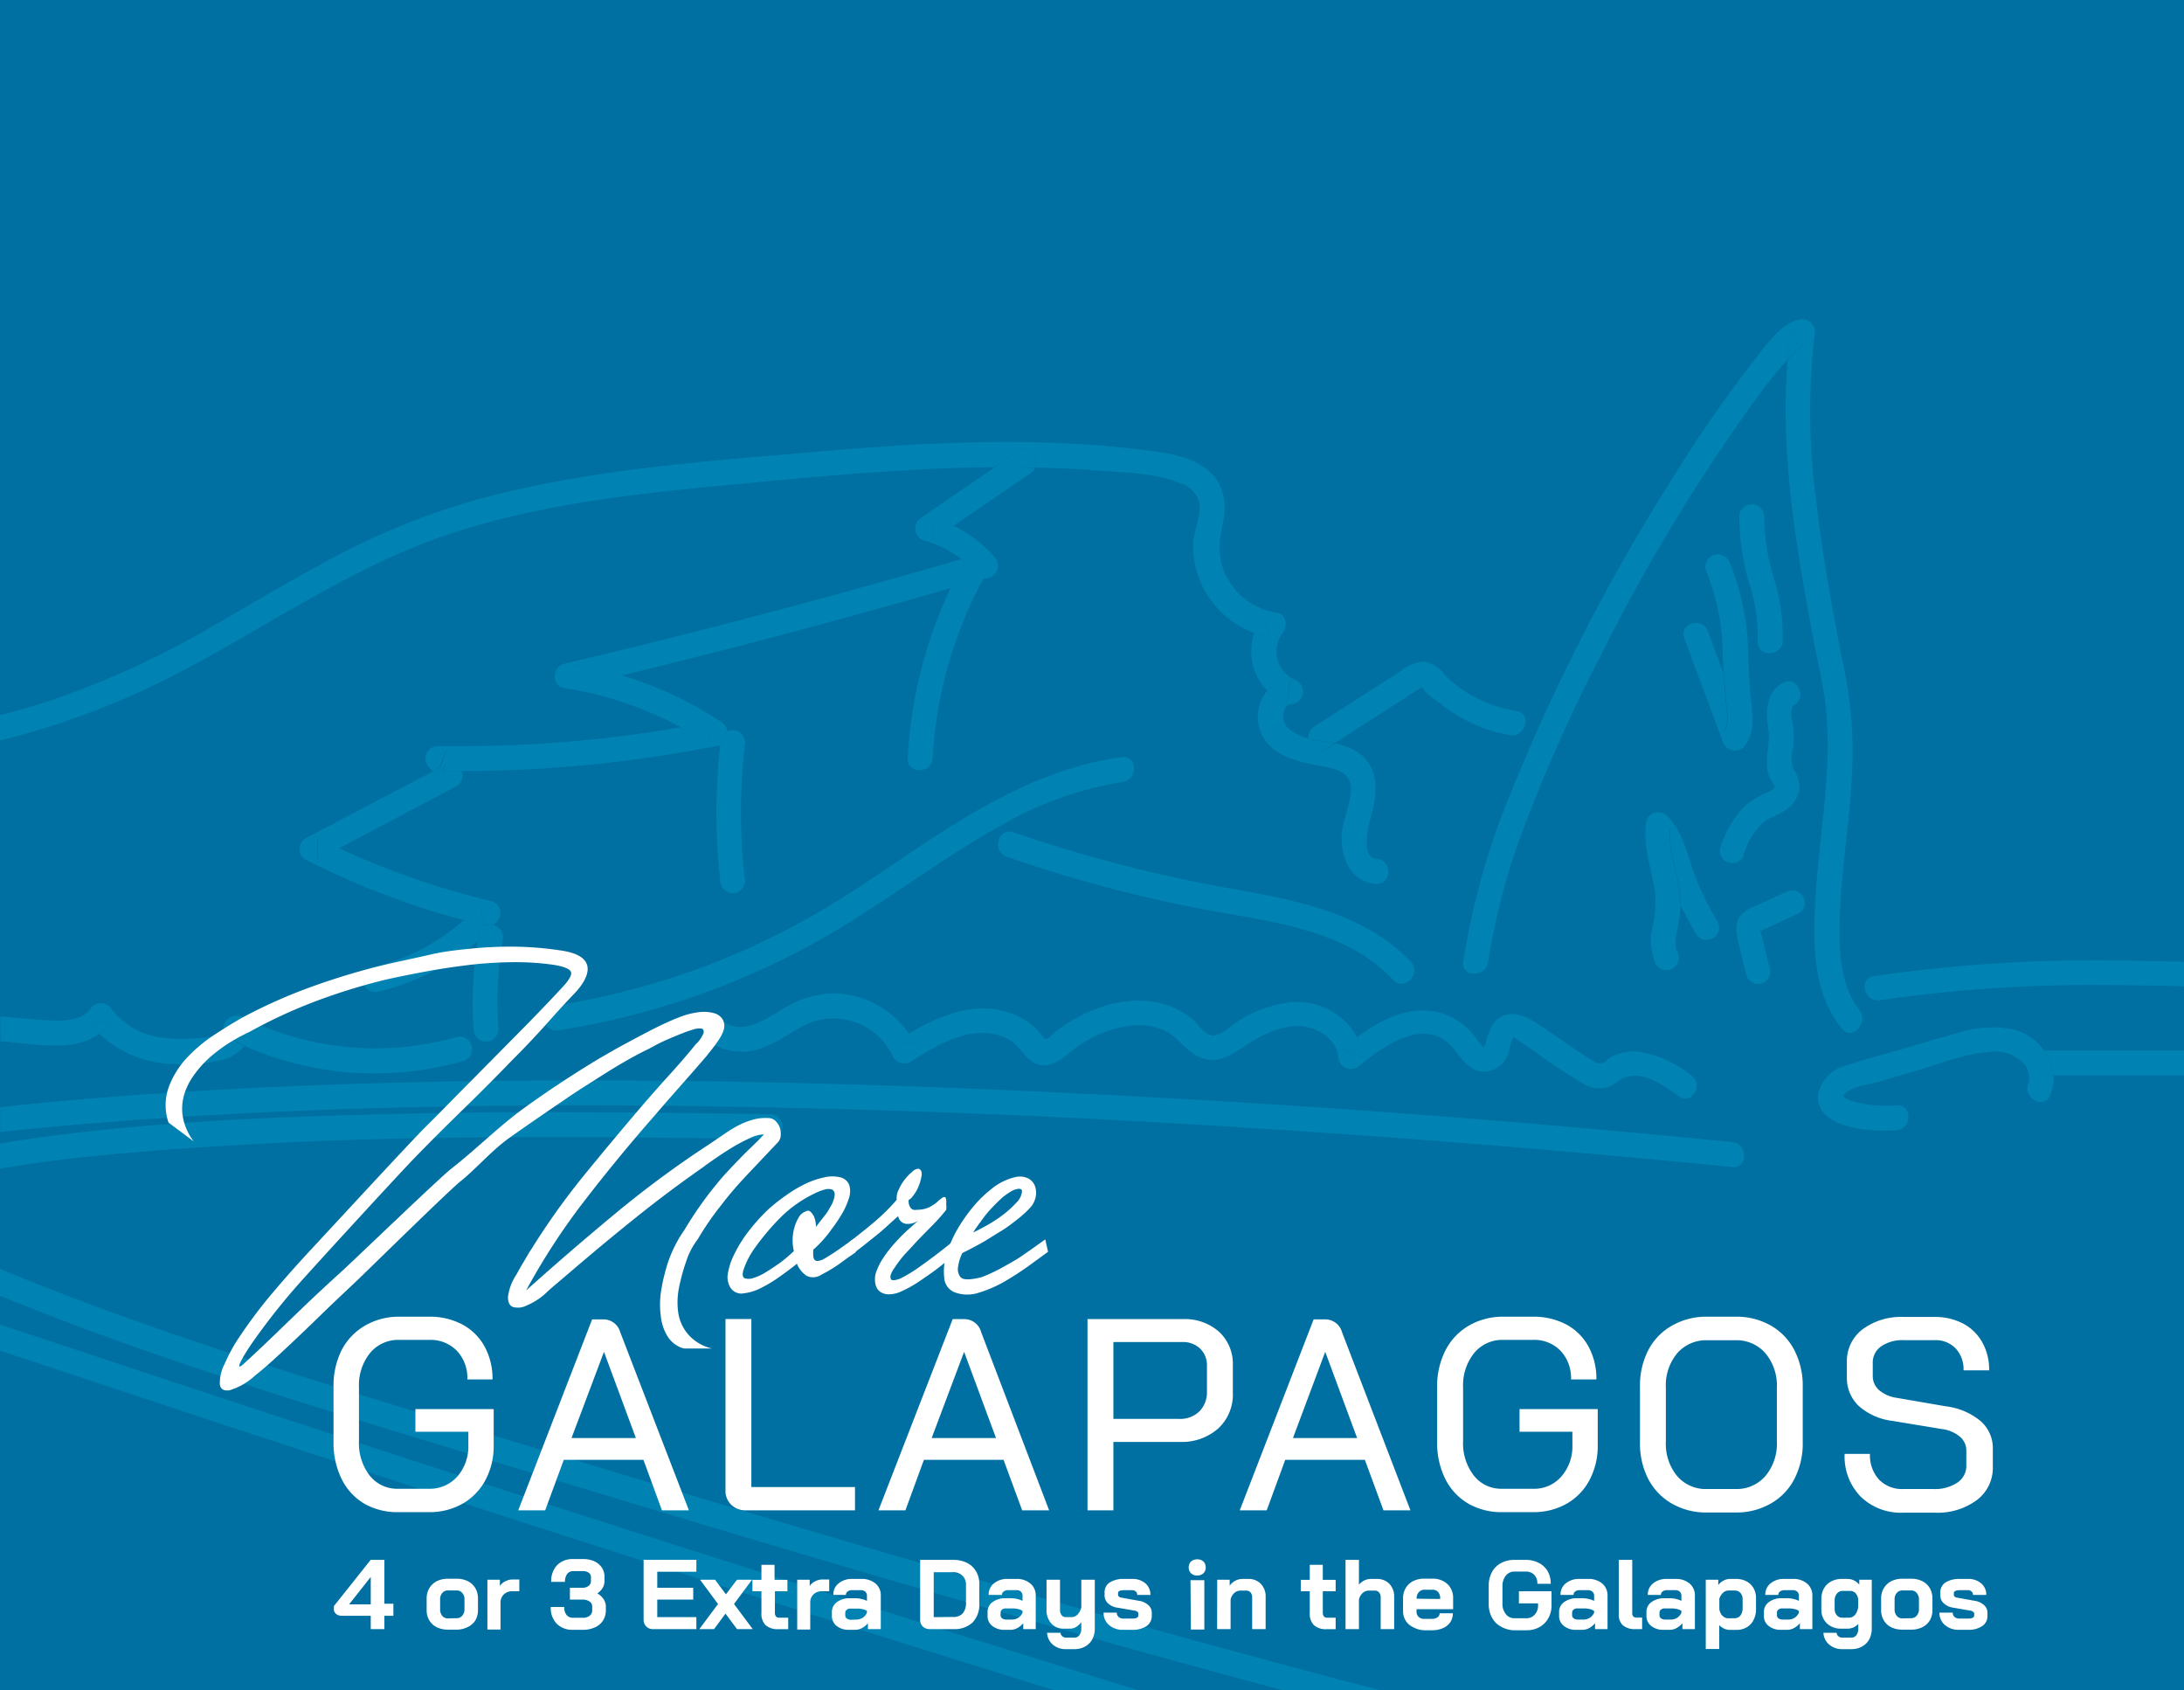 <svg id="Capa_1" data-name="Capa 1" xmlns="http://www.w3.org/2000/svg" viewBox="0 0 243 188"><defs><style>.cls-1{fill:#006fa1;}.cls-2{fill:none;}.cls-3{fill:#0083b2;}.cls-4{fill:#fff;}</style></defs><rect class="cls-1" width="243" height="188"/><path class="cls-2" d="M30.7,157.49q28,9.19,56.17,18.1,19.84,6.28,39.75,12.41h16.07q-4.94-1.32-9.85-2.66c-26-7.12-51.82-14.86-77.61-22.7-11.84-3.6-23.7-7.15-35.42-11.14C13.89,149.48,8,147.35,2.2,145L0,144.14v3.21l2.82.92Q16.74,152.92,30.7,157.49Z"/><path class="cls-2" d="M162.81,107a81.21,81.21,0,0,1,5.47-19.23,217.29,217.29,0,0,1,18.22-35.2A139.52,139.52,0,0,1,195,40.3c1.24-1.56,3.28-4.7,5.56-4.78a1.4,1.4,0,0,1,1.33,1.75,74,74,0,0,0,.2,18.63c.66,5.7,1.69,11.34,2.77,17A57.16,57.16,0,0,1,206,80a52,52,0,0,1-.08,7.06c-.34,4.83-1.1,9.63-1.29,14.47-.14,3.6-.15,8,2.2,10.94,1.09,1.39-.86,3.36-2,2-3-3.74-3.2-8.66-3-13.25.22-5,1-10,1.33-15.05a43.9,43.9,0,0,0-.07-7.16c-.25-2.55-.89-5.08-1.37-7.59-1.93-10.23-3.77-20.84-2.92-31.3-1.12,1.23-2.15,2.53-3.14,3.86A204.31,204.31,0,0,0,178,73.12a175.92,175.92,0,0,0-8,17.79A73.79,73.79,0,0,0,165.58,107C165.35,108.74,162.57,108.76,162.81,107Zm28.91-35.06a25.36,25.36,0,0,0-1.87-8.53,1.38,1.38,0,0,1,1-1.7,1.44,1.44,0,0,1,1.71,1,28,28,0,0,1,2,9.48c.06,1.67.1,3.35.25,5,.17,1.88.68,4-.53,5.65a1.41,1.41,0,0,1-2.54-.34c-1.41-3.83-2.86-7.66-4.28-11.49-.62-1.68,2.06-2.4,2.67-.74L191.84,75C191.79,74,191.76,72.94,191.72,71.93Zm2.94-7a26.67,26.67,0,0,1-1.14-7.58,1.39,1.39,0,0,1,2.77,0,24.85,24.85,0,0,0,1.12,7.11,20.54,20.54,0,0,1,.93,6.83c-.08,1.78-2.85,1.78-2.77,0A18.53,18.53,0,0,0,194.66,65ZM137.9,99.05c6.84,1.22,14.13,2.71,19.1,8,1.22,1.3-.73,3.26-2,2-4.8-5.08-12.07-6.23-18.64-7.39A154.06,154.06,0,0,1,112,95.29c-1.68-.59-1-3.26.74-2.67A158.84,158.84,0,0,0,137.9,99.05ZM62.14,114.63c-1.74.28-2.49-2.4-.73-2.67a86.6,86.6,0,0,0,15.79-4,83.06,83.06,0,0,0,13.07-6c3.84-2.19,7.49-4.71,11.16-7.17,7.19-4.82,14.68-9.39,23.42-10.53,1.77-.23,1.75,2.55,0,2.77a38.66,38.66,0,0,0-13.54,4.85c-7.7,4.27-14.57,9.89-22.39,14A86.75,86.75,0,0,1,62.14,114.63ZM186.77,122c-1.48-1-3.66-2.68-5.61-2.2-.85.2-1.44.91-2.26,1.17a3.32,3.32,0,0,1-2.58-.28,57.63,57.63,0,0,1-5.54-3.66c-.53-.36-1.06-.73-1.6-1.07l-.74-.53c-.29.08-.49,1.42-.59,1.68a2.86,2.86,0,0,1-3.38,2.07c-1.63-.46-2.19-2.14-3.37-3.13-3.12-2.64-7.37.58-9.83,2.54a1.41,1.41,0,0,1-2.37-1c-.21-1.87-2.14-3.13-3.88-3.36-2.22-.29-4.42.77-6.23,2-1.56,1-3.16,2.23-5.11,1.5-1.64-.61-2.49-2.3-4.05-3-2.94-1.42-6.58-.23-9.19,1.37-1.39.85-2.71,2.58-4.49,2.44s-2.34-2.15-3.76-2.89c-3.71-1.92-7.8.55-10.89,2.52a1.4,1.4,0,0,1-1.9-.5,7.35,7.35,0,0,0-8.56-4.08c-2,.59-3.68,2.1-5.65,2.87a6.51,6.51,0,0,1-5.92-.27c-1.5-1-.11-3.35,1.4-2.39,2.13,1.34,4.54-.39,6.38-1.47a11,11,0,0,1,5.72-1.78,10.31,10.31,0,0,1,8.34,4.48c3.75-2.22,8.1-4,12.32-1.85a7.14,7.14,0,0,1,2.22,1.72c.28.33.43.8.78.74s.79-.64,1-.8a17.39,17.39,0,0,1,5.06-2.75c3.42-1.17,7.37-1.06,10.22,1.39.63.54,1.35,1.74,2.25,1.77s2-1.13,2.78-1.59a13.24,13.24,0,0,1,6.1-2.12,7.51,7.51,0,0,1,7.14,3.88c2.7-2,5.74-3.58,9.21-2.75a7.55,7.55,0,0,1,4.19,3.08c.11.13.62.87.82.83-.2,0,.06-.37.11-.51a9.26,9.26,0,0,1,.73-2c1.09-1.73,3-1.41,4.54-.47,2.18,1.38,4.24,2.93,6.42,4.3.37.23.67.53,1.14.43s.86-.59,1.23-.77a5.36,5.36,0,0,1,2.92-.53,12.25,12.25,0,0,1,5.88,2.62C189.61,120.63,188.23,123,186.77,122Zm1.93-18c-.62-1.09-1.23-2.19-1.78-3.33a12.74,12.74,0,0,1-.23,2.2c-.18.93-.55,2.13-.13,3a1.41,1.41,0,0,1-.5,1.89,1.39,1.39,0,0,1-1.89-.49,6.8,6.8,0,0,1-.35-4.18,12.19,12.19,0,0,0,.3-3.71c-.34-2.74-1.36-5.23-1-8a1.39,1.39,0,0,1,2.31-.61c1.53,1.55,2.12,3.6,2.73,5.63a30.82,30.82,0,0,0,2.88,6.19A1.39,1.39,0,0,1,188.7,104ZM192.33,96a1.39,1.39,0,0,1-1-1.7,12.19,12.19,0,0,1,2.75-4.7,9.46,9.46,0,0,1,2.39-1.46c.31-.15.78-.34.94-.68a.62.62,0,0,1,0-.1,3.82,3.82,0,0,0-.35-.51c-1.08-1.84-.08-3.79-.35-5.74s-.36-4,1.51-5.17c1.52-1,2.91,1.45,1.4,2.4-.55.34-.34,1.35-.26,1.87a10.07,10.07,0,0,1,.1,2.9,4,4,0,0,0,0,2.34,3.44,3.44,0,0,1,.67,2.49,3.66,3.66,0,0,1-1.54,2.17c-.7.49-1.54.7-2.24,1.18A7.92,7.92,0,0,0,194,95.08,1.4,1.4,0,0,1,192.33,96Zm1.14,9.42c-.26-1.07-.65-2.18-.12-3.23s1.62-1.3,2.52-1.71l2.76-1.27a1.42,1.42,0,0,1,1.89.5,1.38,1.38,0,0,1-.49,1.89l-2.49,1.15-1.24.57-.44.21v0a1.83,1.83,0,0,0,.06.25c.1.44.21.88.32,1.32.21.86.42,1.71.64,2.57a1.41,1.41,0,0,1-1,1.7,1.4,1.4,0,0,1-1.71-1C194,107.46,193.72,106.46,193.47,105.46Z"/><path class="cls-2" d="M200.74,38.28Z"/><path class="cls-2" d="M195.84,103.31a.17.17,0,0,1,0,.08A.08.08,0,0,0,195.84,103.31Z"/><path class="cls-2" d="M68.54,172.67Q39.91,163.49,11.37,154L0,150.24V188H117.24Q92.87,180.44,68.54,172.67Z"/><path class="cls-3" d="M89.73,123.27q24.28.58,48.52,2.14,22.29,1.38,44.54,3.45c3.31.3,6.63.62,9.94.95,1.78.18,1.76-2.59,0-2.77q-22-2.19-44-3.72-24.56-1.69-49.15-2.54c-16.57-.55-33.17-.77-49.75-.48-15.54.28-31.09,1-46.56,2.51-1.08.1-2.17.23-3.25.35v2.76c13.61-1.46,27.3-2.24,41-2.64C57.23,122.81,73.49,122.87,89.73,123.27Z"/><path class="cls-3" d="M68.54,172.67q24.31,7.77,48.7,15.33h9.38q-19.89-6.13-39.75-12.41-28.14-8.9-56.17-18.1-13.95-4.58-27.88-9.22L0,147.35v2.89L11.37,154Q39.9,163.5,68.54,172.67Z"/><path class="cls-3" d="M200.73,38.28h0Z"/><path class="cls-3" d="M165.58,107A73.79,73.79,0,0,1,170,90.91a175.92,175.92,0,0,1,8-17.79,204.31,204.31,0,0,1,17.71-29.21c1-1.33,2-2.63,3.14-3.86.09-1.17.21-2.35.38-3.52l1.34,1.76h.13s.27-.15.08,0l0,0h0l-.36.25a11.33,11.33,0,0,0-1.18,1.12l-.35.4c-.85,10.46,1,21.07,2.92,31.3.48,2.51,1.12,5,1.37,7.59a43.9,43.9,0,0,1,.07,7.16c-.3,5-1.11,10-1.33,15.05-.21,4.59,0,9.51,3,13.25,1.1,1.4,3-.57,2-2-2.35-3-2.34-7.34-2.2-10.94.19-4.84,1-9.64,1.29-14.47A52,52,0,0,0,206,80a57.16,57.16,0,0,0-1.13-7.11c-1.08-5.62-2.11-11.26-2.77-17a74,74,0,0,1-.2-18.63,1.4,1.4,0,0,0-1.33-1.75c-2.28.08-4.32,3.22-5.56,4.78a139.52,139.52,0,0,0-8.51,12.26,217.29,217.29,0,0,0-18.22,35.2A81.21,81.21,0,0,0,162.81,107C162.57,108.76,165.35,108.74,165.58,107Z"/><path class="cls-3" d="M200.38,38.53s0,0,.1-.09a.43.43,0,0,0-.1.09l.36-.25h-.17l-1.34-1.76c-.17,1.17-.29,2.35-.38,3.52l.35-.4A11.33,11.33,0,0,1,200.38,38.53Z"/><path class="cls-3" d="M200.38,38.53a.43.43,0,0,1,.1-.09C200.38,38.51,200.36,38.53,200.38,38.53Z"/><path class="cls-3" d="M200.74,38.28l0,0c.19-.12-.07,0-.08,0h0Z"/><polygon class="cls-3" points="200.74 38.28 200.74 38.28 200.74 38.28 200.74 38.28"/><path class="cls-3" d="M227.47,116.88a6.12,6.12,0,0,0-3.6-2.41,12.22,12.22,0,0,0-5.82.37c-2.16.57-4.28,1.24-6.42,1.86s-4.19,1.12-6.23,1.83a4.13,4.13,0,0,0-3.07,3c-.68,4.07,6.09,4.41,8.68,4.19,1.76-.15,1.78-2.92,0-2.77a12.64,12.64,0,0,1-4-.25,5.59,5.59,0,0,1-1.65-.53c-.38-.25-.36-.31.08-.66.88-.7,2.46-.86,3.51-1.16l4.3-1.26c2.62-.76,5.42-1.93,8.17-2.09a4.41,4.41,0,0,1,3.43,1,2.37,2.37,0,0,1,.84,2.47c-.7,1.62,1.69,3,2.39,1.4a4.86,4.86,0,0,0,.4-2.28h-.68A1.39,1.39,0,0,1,227.47,116.88Z"/><path class="cls-3" d="M208.47,108.58c-1.76.28-1,3,.74,2.67a162.46,162.46,0,0,1,25.51-1.67c2.76,0,5.52.06,8.28.14V107c-1.9-.06-3.8-.11-5.7-.13A171.64,171.64,0,0,0,208.47,108.58Z"/><path class="cls-3" d="M112,95.29a154.06,154.06,0,0,0,24.39,6.3C143,102.75,150.24,103.9,155,109c1.23,1.3,3.18-.66,2-2-5-5.26-12.26-6.75-19.1-8a158.84,158.84,0,0,1-25.15-6.43C111.06,92,110.33,94.7,112,95.29Z"/><path class="cls-3" d="M111.31,91.86A38.66,38.66,0,0,1,124.85,87c1.75-.22,1.77-3,0-2.77-8.74,1.14-16.23,5.71-23.42,10.53-3.67,2.46-7.32,5-11.16,7.17a83.06,83.06,0,0,1-13.07,6,86.6,86.6,0,0,1-15.79,4c-1.76.27-1,3,.73,2.67a86.75,86.75,0,0,0,26.78-8.8C96.74,101.75,103.61,96.13,111.31,91.86Z"/><path class="cls-3" d="M53.36,100.64a24.09,24.09,0,0,1-1.78,1.72c.79.21,1.59.41,2.39.6C53.77,102.19,53.57,101.42,53.36,100.64Z"/><path class="cls-3" d="M49.75,83.4,49,85.32l.52-.27c-.07.24-.13.48-.19.72.72,0,1.44,0,2.15,0a.94.94,0,0,0-.07-.22A9.16,9.16,0,0,0,49.75,83.4Z"/><path class="cls-3" d="M49,87a6.05,6.05,0,0,0-.84-1.19L34,93.24a1.4,1.4,0,0,0,0,2.39,91,91,0,0,0,17.6,6.73,24.09,24.09,0,0,0,1.78-1.72c.21.78.41,1.55.61,2.32-.8-.19-1.6-.39-2.39-.6a23.68,23.68,0,0,1-10.27,5.28c-1.73.4-1,3.08.74,2.67a26.3,26.3,0,0,0,11.08-5.63c0-.27.07-.54.12-.82a1.38,1.38,0,0,1,1.7-1l0,0,.32-.32a1.4,1.4,0,0,0-.61-2.31,87.72,87.72,0,0,1-17-5.91l-2.36,1.25V93.24c.78.39,1.57.77,2.36,1.14l13.13-6.94a1.36,1.36,0,0,0,.56-1.67c-.71,0-1.43,0-2.15,0Z"/><path class="cls-3" d="M35.38,95.63l2.36-1.25c-.79-.37-1.58-.75-2.36-1.14Z"/><path class="cls-3" d="M49.28,85.77c.06-.24.12-.48.19-.72l-.52.27-.18.45Z"/><path class="cls-3" d="M49.28,85.77h-.51l.18-.45-.82.44A6.05,6.05,0,0,1,49,87Z"/><path class="cls-3" d="M63.46,76.52c1.89-.44,3.77-.91,5.66-1.37a41.83,41.83,0,0,0-5.66-1.3Z"/><path class="cls-3" d="M107.34,62.46l-.35-.27Q85,68.58,62.73,73.85c-1.27.3-1.38,2.46,0,2.67a40.2,40.2,0,0,1,13,4.38c1.17-.2,2.33-.41,3.5-.64l-.33,2.53c-1-.69-2.09-1.31-3.17-1.89a145.76,145.76,0,0,1-27,2.09,1.4,1.4,0,0,0-1,2.37,4.23,4.23,0,0,1,.34.4l.82-.44.8-1.92a9.16,9.16,0,0,1,1.61,2.15.94.94,0,0,1,.07.22A149.28,149.28,0,0,0,80,82.93a1,1,0,0,0,.18-.07c0-.09,0-.19,0-.28a1.58,1.58,0,0,1,.75-1.22,1.51,1.51,0,0,0-.61-1,42.15,42.15,0,0,0-11.18-5.25c-1.89.46-3.77.93-5.66,1.37V73.85a41.83,41.83,0,0,1,5.66,1.3q18.45-4.49,36.7-9.75c.47-1,1-2,1.49-2.9Z"/><path class="cls-3" d="M79.23,80.26c-1.17.23-2.33.44-3.5.64,1.08.58,2.14,1.2,3.17,1.89Z"/><path class="cls-3" d="M110.65,52l-8.15,5.58a1.41,1.41,0,0,0,.33,2.54,11.84,11.84,0,0,1,4.16,2.1l1-.3.16,0,1.15-.33-.14.55a1.33,1.33,0,0,1,.5,1.84c-.08.15-.15.31-.24.46l.62-.18a1.4,1.4,0,0,0,.61-2.31,14.44,14.44,0,0,0-4.54-3.46L103.9,60l-.33-2.54a14.66,14.66,0,0,1,2.58,1l8.57-5.87a1.35,1.35,0,0,0,.46-.53C113.67,52,112.16,52,110.65,52Z"/><path class="cls-3" d="M109.2,62.06l.14-.55-1.15.33A1.47,1.47,0,0,1,109.2,62.06Z"/><path class="cls-3" d="M103.9,60l2.25-1.54a14.66,14.66,0,0,0-2.58-1Z"/><path class="cls-3" d="M108,61.89l-1,.3.35.27A1.22,1.22,0,0,1,108,61.89Z"/><path class="cls-3" d="M140.62,68.52a5.89,5.89,0,0,0-1.08,1.89,8.8,8.8,0,0,0,1.7.42C141,70.06,140.83,69.29,140.62,68.52Z"/><path class="cls-3" d="M143.17,78.3c.12-.91.25-1.82.37-2.73A3.57,3.57,0,0,0,141,76.83,6.08,6.08,0,0,0,143.17,78.3Z"/><path class="cls-3" d="M50.37,59.28c11.16-3.64,22.95-4.61,34.57-5.7,8.54-.81,17.12-1.54,25.71-1.61l2.67-1.82c1.25-.86,2.44.74,1.86,1.86,2.36.05,4.71.15,7.06.33,2.93.23,6.31.25,9.06,1.4a3.18,3.18,0,0,1,2.13,2.1c.27,1.52-.62,3.18-.68,4.71a10.4,10.4,0,0,0,6.79,9.86,5.89,5.89,0,0,1,1.08-1.89c.21.77.41,1.54.62,2.31a8.8,8.8,0,0,1-1.7-.42A6.32,6.32,0,0,0,141,76.83a3.57,3.57,0,0,1,2.58-1.26c-.12.91-.25,1.82-.37,2.73A6.08,6.08,0,0,1,141,76.83a4.52,4.52,0,0,0-.81,4.38c1.1,3.13,4.66,3.59,7.45,4.13,1.62.32,2.83.91,2.66,2.78-.14,1.55-.85,3-1,4.53-.23,2.56.93,5.51,3.83,5.65,1.79.09,1.78-2.68,0-2.77s-.84-3.8-.59-4.71c.64-2.31,1-5-1-6.78a6.26,6.26,0,0,0-3-1.33l-.86.55a1.32,1.32,0,0,1-2-1.1l-.42-.11c-1-.31-2.22-.89-2.46-2-.13-.59.1-1.69.84-1.72a1.4,1.4,0,0,0,.37-2.73,3.45,3.45,0,0,1-1.33-5.14c.6-.7.52-2.16-.61-2.32a7.4,7.4,0,0,1-5.25-3.4c-1.33-2.09-1.31-4.09-.78-6.43s.16-4.75-2-6.28c-1.85-1.31-4.15-1.64-6.34-1.92-12.46-1.61-25.06-.9-37.52.2-11.76,1-23.72,1.86-35.19,4.76a79.17,79.17,0,0,0-16.25,6.1c-5.17,2.61-10.1,5.65-15.14,8.51A99.57,99.57,0,0,1,5.94,77.82Q3,78.8,0,79.55v2.82A88.8,88.8,0,0,0,19.57,75C29.82,69.7,39.3,62.89,50.37,59.28Z"/><path class="cls-3" d="M113.32,50.15,110.65,52c1.51,0,3,0,4.53,0C115.76,50.89,114.57,49.29,113.32,50.15Z"/><path class="cls-3" d="M33.43,127c13.94-.58,27.9-.59,41.84-.43q5.2.06,10.4.15a1.39,1.39,0,0,0,0-2.78c-14.36-.22-28.72-.38-43.09,0-13.48.34-27.09.92-40.45,2.91L0,127.21V130c4.15-.73,8.35-1.22,12.54-1.61C19.49,127.76,26.46,127.33,33.43,127Z"/><path class="cls-3" d="M19.81,151.5c11.72,4,23.58,7.54,35.42,11.14,25.79,7.84,51.61,15.58,77.61,22.7q4.92,1.35,9.85,2.66h10.83q-4.47-1.16-8.92-2.35c-25.18-6.73-50.2-14-75.14-21.58-11.92-3.61-23.86-7.17-35.74-10.93-11.37-3.6-22.71-7.4-33.72-12v3l2.2.88C8,147.35,13.89,149.48,19.81,151.5Z"/><path class="cls-3" d="M227.47,116.88a5.37,5.37,0,0,1,1,2.74l14.54,0v-2.77l-15.22,0A1.55,1.55,0,0,0,227.47,116.88Z"/><path class="cls-3" d="M227.78,119.62h.68a5.37,5.37,0,0,0-1-2.74A1.39,1.39,0,0,0,227.78,119.62Z"/><path class="cls-3" d="M151.67,117.61a6.6,6.6,0,0,0-.69-2.27q-.85.63-1.68,1.29Z"/><path class="cls-3" d="M101.8,116.19a10,10,0,0,0-.69-1.24l-1.21.74Z"/><path class="cls-3" d="M188.17,119.61a12.25,12.25,0,0,0-5.88-2.62,5.36,5.36,0,0,0-2.92.53c-.37.18-.84.69-1.23.77s-.77-.2-1.14-.43c-2.18-1.37-4.24-2.92-6.42-4.3-1.51-.94-3.45-1.26-4.54.47a9.26,9.26,0,0,0-.73,2c-.05.14-.31.55-.11.51-.2,0-.71-.7-.82-.83a7.55,7.55,0,0,0-4.19-3.08c-3.47-.83-6.51.77-9.21,2.75a6.6,6.6,0,0,1,.69,2.27l-2.37-1q.82-.66,1.68-1.29a7.51,7.51,0,0,0-7.14-3.88,13.24,13.24,0,0,0-6.1,2.12c-.73.46-1.87,1.62-2.78,1.59s-1.62-1.23-2.25-1.77c-2.85-2.45-6.8-2.56-10.22-1.39a17.39,17.39,0,0,0-5.06,2.75c-.21.16-.72.75-1,.8s-.5-.41-.78-.74a7.14,7.14,0,0,0-2.22-1.72c-4.22-2.1-8.57-.37-12.32,1.85a10,10,0,0,1,.69,1.24l-1.9-.5,1.21-.74a10.31,10.31,0,0,0-8.34-4.48,11,11,0,0,0-5.72,1.78c-1.84,1.08-4.25,2.81-6.38,1.47-1.51-1-2.9,1.44-1.4,2.39a6.51,6.51,0,0,0,5.92.27c2-.77,3.62-2.28,5.65-2.87a7.35,7.35,0,0,1,8.56,4.08,1.4,1.4,0,0,0,1.9.5c3.09-2,7.18-4.44,10.89-2.52,1.42.74,2,2.76,3.76,2.89s3.1-1.59,4.49-2.44c2.61-1.6,6.25-2.79,9.19-1.37,1.56.75,2.41,2.44,4.05,3,1.95.73,3.55-.49,5.11-1.5,1.81-1.18,4-2.24,6.23-2,1.74.23,3.67,1.49,3.88,3.36a1.41,1.41,0,0,0,2.37,1c2.46-2,6.71-5.18,9.83-2.54,1.18,1,1.74,2.67,3.37,3.13a2.86,2.86,0,0,0,3.38-2.07c.1-.26.3-1.6.59-1.68l.74.53c.54.34,1.07.71,1.6,1.07a57.63,57.63,0,0,0,5.54,3.66,3.32,3.32,0,0,0,2.58.28c.82-.26,1.41-1,2.26-1.17,2-.48,4.13,1.15,5.61,2.2S189.61,120.63,188.17,119.61Z"/><path class="cls-3" d="M12.37,113.67H10A9.59,9.59,0,0,0,11.06,115,6.15,6.15,0,0,0,12.37,113.67Z"/><path class="cls-3" d="M27.6,113.94l-2,1.57q.82.4,1.65.78A2.31,2.31,0,0,0,27.6,113.94Z"/><path class="cls-3" d="M11.06,115A9.59,9.59,0,0,1,10,113.67h2.39A6.15,6.15,0,0,1,11.06,115a12.36,12.36,0,0,0,8.4,3.36,16.43,16.43,0,0,0,5.5-.53,4.75,4.75,0,0,0,2.25-1.5q-.83-.37-1.65-.78l2-1.57a2.31,2.31,0,0,1-.39,2.35A35.87,35.87,0,0,0,51.62,118a1.39,1.39,0,0,0-.74-2.67A33,33,0,0,1,27,113.12c-1-.49-2.5.34-2,1.56.14-.09.15-.08,0,0a.84.84,0,0,1-.31.22,3.24,3.24,0,0,1-.73.28,11.23,11.23,0,0,1-1.83.28,17.31,17.31,0,0,1-3.67,0,8.37,8.37,0,0,1-6.05-3.2,1.4,1.4,0,0,0-2.39,0c-1,1.34-3.1,1.3-4.59,1.23-1.8-.08-3.59-.27-5.39-.43v2.76l.93.08C4.22,116.19,8.29,117,11.06,115Z"/><path class="cls-3" d="M153.39,79.53l2.81-1.81,1.4-.9a3.45,3.45,0,0,0,.62-.38h0c-.19-.13-.18-.18,0-.13s.21,0,0,.09l0,0c.28.67,1.41,1.39,2,1.83a16.71,16.71,0,0,0,2.28,1.56A17,17,0,0,0,168,81.77c1.74.29,2.49-2.38.73-2.67a15.06,15.06,0,0,1-5.6-2.11,14,14,0,0,1-2.4-1.94,3.68,3.68,0,0,0-2.25-1.46,4.66,4.66,0,0,0-2.79,1.18l-3.16,2-6.32,4.06a1.34,1.34,0,0,0-.62,1.3c.94.24,1.92.36,2.88.55Z"/><path class="cls-3" d="M158.24,76.31c-.21,0-.22,0,0,.13h0l0,0C158.45,76.32,158.44,76.29,158.24,76.31Z"/><path class="cls-3" d="M147.6,83.26l.86-.55c-1-.19-1.94-.31-2.88-.55A1.32,1.32,0,0,0,147.6,83.26Z"/><path class="cls-3" d="M101,84.33c-.1,1.78,2.67,1.78,2.77,0a47.26,47.26,0,0,1,5.67-20c-1.21.36-2.42.69-3.64,1A50.49,50.49,0,0,0,101,84.33Z"/><path class="cls-3" d="M109.2,62.06c-.16.59-.32,1.18-.47,1.77a13.81,13.81,0,0,0-1.39-1.37l0,0c-.53,1-1,1.92-1.49,2.9,1.22-.35,2.43-.68,3.64-1,.09-.15.16-.31.24-.46A1.33,1.33,0,0,0,109.2,62.06Z"/><path class="cls-3" d="M108,61.89l.16,0Z"/><path class="cls-3" d="M107.34,62.46a13.81,13.81,0,0,1,1.39,1.37c.15-.59.31-1.18.47-1.77a1.47,1.47,0,0,0-1-.22l-.16,0A1.22,1.22,0,0,0,107.34,62.46Z"/><path class="cls-3" d="M80.14,82.86a67,67,0,0,0,0,15.11,1.43,1.43,0,0,0,1.39,1.38A1.4,1.4,0,0,0,82.89,98a66.57,66.57,0,0,1,0-15.39,1.4,1.4,0,0,0-1.39-1.39,1.29,1.29,0,0,0-.64.17A1.26,1.26,0,0,1,80.14,82.86Z"/><path class="cls-3" d="M80.16,82.58c0,.09,0,.19,0,.28a1.26,1.26,0,0,0,.77-1.5A1.58,1.58,0,0,0,80.16,82.58Z"/><path class="cls-3" d="M52.69,114.48a1.42,1.42,0,0,0,1.39,1.38,1.39,1.39,0,0,0,1.38-1.38,42.44,42.44,0,0,1,.46-9.88,1.44,1.44,0,0,0-.92-1.68,23.89,23.89,0,0,1-1.87,1.76A45.24,45.24,0,0,0,52.69,114.48Z"/><path class="cls-3" d="M53.25,103.86c0,.28-.08.55-.12.82A23.89,23.89,0,0,0,55,102.92l0,0A1.38,1.38,0,0,0,53.25,103.86Z"/><path class="cls-3" d="M187.4,71c1.42,3.83,2.87,7.66,4.28,11.49a1.41,1.41,0,0,0,2.54.34c1.21-1.66.7-3.77.53-5.65-.15-1.66-.19-3.34-.25-5a28,28,0,0,0-2-9.48,1.44,1.44,0,0,0-1.71-1,1.38,1.38,0,0,0-1,1.7,25.36,25.36,0,0,1,1.87,8.53c0,1,.07,2,.12,3,.84,2.25,1.69,4.51,2.52,6.77l-2.54-.33a3.28,3.28,0,0,0,.35-2.44c-.1-.91-.2-1.81-.27-2.71,0-.43,0-.86-.06-1.29l-1.77-4.73C189.46,68.58,186.78,69.3,187.4,71Z"/><path class="cls-3" d="M192.17,79a3.28,3.28,0,0,1-.35,2.44l2.54.33c-.83-2.26-1.68-4.52-2.52-6.77,0,.43,0,.86.06,1.29C192,77.16,192.07,78.06,192.17,79Z"/><path class="cls-3" d="M188.21,96.37c-.61-2-1.2-4.08-2.73-5.63a1.39,1.39,0,0,0-2.31.61c-.41,2.81.61,5.3,1,8a12.19,12.19,0,0,1-.3,3.71,6.8,6.8,0,0,0,.35,4.18,1.39,1.39,0,0,0,1.89.49,1.41,1.41,0,0,0,.5-1.89c-.42-.92-.05-2.12.13-3a12.74,12.74,0,0,0,.23-2.2,21.75,21.75,0,0,1-1.18-2.86c-.56-1.74-.88-3.72-2.22-5.07l2.32-.61c-.33,2.31.71,4.67,1,6.93a9.76,9.76,0,0,1,.08,1.61c.55,1.14,1.16,2.24,1.78,3.33a1.39,1.39,0,0,0,2.39-1.4A30.82,30.82,0,0,1,188.21,96.37Z"/><path class="cls-3" d="M186.84,99c-.29-2.26-1.33-4.62-1-6.93l-2.32.61c1.34,1.35,1.66,3.33,2.22,5.07a21.75,21.75,0,0,0,1.18,2.86A9.76,9.76,0,0,0,186.84,99Z"/><path class="cls-3" d="M195.72,103.63h0Z"/><path class="cls-3" d="M195.7,103.64c-.1.07,0,0,0,0h0Z"/><path class="cls-3" d="M195.92,109.43a1.41,1.41,0,0,0,1-1.7c-.22-.86-.43-1.71-.64-2.57-.11-.44-.22-.88-.32-1.32a1.83,1.83,0,0,1-.06-.25v0l-.08,0,0,0s0,.05,0,0-.11.07,0,0h0a.94.94,0,0,0,.13-.23.17.17,0,0,0,0-.08.08.08,0,0,1,0,.08v.11s0,0,0,.07l.44-.21,1.24-.57,2.49-1.15a1.38,1.38,0,0,0,.49-1.89,1.42,1.42,0,0,0-1.89-.5l-2.76,1.27c-.9.41-2.05.76-2.52,1.71s-.14,2.16.12,3.23.49,2,.74,3A1.4,1.4,0,0,0,195.92,109.43Z"/><path class="cls-3" d="M195.85,103.55c0-.15,0-.13,0,0v-.11a.94.94,0,0,1-.13.23h0l0,0,.08,0s0,0,0-.07Z"/><path class="cls-3" d="M195.85,103.55v0C195.84,103.42,195.84,103.4,195.85,103.55Z"/><path class="cls-3" d="M195.74,103.63h0S195.74,103.65,195.74,103.63Z"/><path class="cls-3" d="M194,95.08a7.92,7.92,0,0,1,2.37-3.75c.7-.48,1.54-.69,2.24-1.18A3.66,3.66,0,0,0,200.18,88a3.44,3.44,0,0,0-.67-2.49,4,4,0,0,1,0-2.34,10.07,10.07,0,0,0-.1-2.9c-.08-.52-.29-1.53.26-1.87,1.51-.95.12-3.35-1.4-2.4-1.87,1.18-1.78,3.23-1.51,5.17s-.73,3.9.35,5.74a3.82,3.82,0,0,1,.35.51s0,0,0,.06,0,0,0-.06a.62.62,0,0,0,0,.1c-.16.34-.63.53-.94.68a9.46,9.46,0,0,0-2.39,1.46,12.19,12.19,0,0,0-2.75,4.7,1.39,1.39,0,0,0,2.67.74Z"/><path class="cls-3" d="M197.47,87.4s0,0,0,.06S197.48,87.37,197.47,87.4Z"/><path class="cls-3" d="M198.34,71.31a20.54,20.54,0,0,0-.93-6.83,24.85,24.85,0,0,1-1.12-7.11,1.39,1.39,0,0,0-2.77,0A26.67,26.67,0,0,0,194.66,65a18.53,18.53,0,0,1,.91,6.36C195.49,73.09,198.26,73.09,198.34,71.31Z"/><path class="cls-4" d="M18.75,124.87a6,6,0,0,1,0-3.88,9.68,9.68,0,0,1,1.93-3.2,16.38,16.38,0,0,1,3-2.57c1.14-.76,2.22-1.42,3.23-2a57.63,57.63,0,0,1,7.54-3.38,77,77,0,0,1,9-2.68c1.54-.34,3.06-.66,4.53-1s3-.5,4.5-.65a44.72,44.72,0,0,1,4.67-.21,37.19,37.19,0,0,1,5.08.4c1.77.23,2.8.76,3.08,1.6s-.22,2-1.49,3.31-2.25,2.44-3.35,3.66-2.25,2.42-3.43,3.6q-2.7,2.8-5.5,5.52c-1.86,1.81-3.7,3.64-5.51,5.51s-11.46,12.38-13.17,14.34a73.59,73.59,0,0,0-4.81,6.15c-.3.44-.57.85-.81,1.25a9.15,9.15,0,0,0-.52.95c-.1.24-.13.38-.07.41s.24-.08.54-.36q1.59-1.46,3.3-3.11t3.56-3.43c1.24-1.17,2.52-2.37,3.86-3.58S48.76,131.15,50.21,130c2.72-2.12,5.29-4.7,8-6.67s5.58-3.85,8.51-5.62l1-.57c.42-.25.91-.52,1.45-.82l1.73-.93,1.76-.92c.57-.28,1.1-.54,1.61-.77s.92-.41,1.25-.52a8.52,8.52,0,0,1,2.23-.59,4.17,4.17,0,0,1,1.66.1,1.6,1.6,0,0,1,1,.71,1.51,1.51,0,0,1,.09,1.23,3.75,3.75,0,0,1-.38.8c-.18.29-.37.58-.57.84s-.38.5-.55.71a3.73,3.73,0,0,0-.33.42q-1.45,1.69-2.94,3.37t-2.94,3.37q-4,4.56-7.66,9.3a73.63,73.63,0,0,0-6.59,10.1q4.9-4.39,9.93-8.56A113.49,113.49,0,0,1,79,127.22l1.47-1a16.19,16.19,0,0,1,1.61-1,9,9,0,0,1,1.71-.68,5.37,5.37,0,0,1,1.78-.17,1.15,1.15,0,0,1,.73.33,2,2,0,0,1,.45.69,2.4,2.4,0,0,1,.12.85,1.29,1.29,0,0,1-.26.76l-3.34,3.53c-1.07,1.13-2.09,2.29-3,3.49a31.9,31.9,0,0,0-2.63,3.82,8.22,8.22,0,0,0-1.31,2.52,22,22,0,0,0-.78,2.87,8.17,8.17,0,0,0-.08,2.82,4.78,4.78,0,0,0,1.09,2.37A5,5,0,0,0,79.23,150l-3.12,0a3.09,3.09,0,0,1-1.86-1.39,5.39,5.39,0,0,1-.73-2.24,9.76,9.76,0,0,1,0-2.53,19,19,0,0,1,.47-2.28,14.23,14.23,0,0,1,2.17-4.76,41,41,0,0,1,4.34-6c.74-.81,1.48-1.59,2.23-2.35S84.27,127,85,126.18a3.88,3.88,0,0,0-1.59.43,19.71,19.71,0,0,0-1.9,1c-.65.4-1.26.79-1.85,1.2s-1.06.73-1.4,1q-3.87,2.7-7.51,5.62t-7.23,6l-1.4,1.19c-.47.4-1,.84-1.47,1.3a7.35,7.35,0,0,1-2.09,1.31,2.06,2.06,0,0,1-1.52.14c-.36-.16-.53-.54-.52-1.12a5.65,5.65,0,0,1,.92-2.44c.27-.49.55-1,.81-1.42s.56-1,.88-1.45A79,79,0,0,1,65,130.71q3.18-3.9,6.5-7.78,1.49-1.73,3-3.39t2.92-3.39a3.31,3.31,0,0,0,.88-1.31c0-.26-.06-.4-.29-.44a2.24,2.24,0,0,0-.92.13c-.38.11-.72.23-1,.34-.66.26-1.32.53-2,.83s-1.25.61-1.85.94c-.81.39-1.59.8-2.33,1.22s-1.5.87-2.24,1.33l-2.62,1.66c-.88.56-1.74,1.13-2.6,1.73-1.93,1.3-3.87,2.64-5.79,4s-3.62,3.37-5.42,4.82c-1.27,1-10.57,10.15-11.79,11.3s-2.45,2.3-3.67,3.49-2.44,2.36-3.67,3.51S29.66,152,28.39,153a7.27,7.27,0,0,1-2.87,1.65c-.62.08-1-.14-1.06-.66A4.57,4.57,0,0,1,25,151.7a18.23,18.23,0,0,1,1.78-3.2,53.49,53.49,0,0,1,3.44-4.56q2-2.38,4.32-4.88c1.56-1.66,11.08-12,12.77-13.67s3.42-3.47,5.16-5.21L57.59,115c1.7-1.71,3.33-3.4,4.87-5.06.86-.9,1.21-1.52,1.06-1.85s-.82-.6-2-.78a30.43,30.43,0,0,0-4.65-.28,44.44,44.44,0,0,0-4.88.33c-1.62.2-3.21.44-4.75.73s-3,.58-4.33.88a67.29,67.29,0,0,0-7.78,2.4,55.88,55.88,0,0,0-7.37,3.41A21.4,21.4,0,0,0,25.51,116a17.42,17.42,0,0,0-2.18,1.63,11.79,11.79,0,0,0-1.78,2,7.1,7.1,0,0,0-1.09,2.25,5.45,5.45,0,0,0-.1,2.45,6.38,6.38,0,0,0,1.19,2.63Z"/><path class="cls-4" d="M93.41,130.94a1.43,1.43,0,0,1,1.07.84,2.38,2.38,0,0,1,0,1.42,8.13,8.13,0,0,1-.77,1.77,17.36,17.36,0,0,1-1.22,1.81,12.5,12.5,0,0,1-2,2.22,3.81,3.81,0,0,0,0,.67.78.78,0,0,0,.13.45.45.45,0,0,0,.39.14,1.89,1.89,0,0,0,.67-.23c.67-.39,1.31-.81,1.94-1.26l1.41-1,.18,1.52c-.44.3-1,.69-1.63,1.16a15.56,15.56,0,0,1-2.18,1.33,1.65,1.65,0,0,1-1.64.14,2.89,2.89,0,0,1-1.09-1.35c-.58.46-1.22.95-1.94,1.45a14.4,14.4,0,0,1-2.11,1.27,5.61,5.61,0,0,1-1.93.58,1.42,1.42,0,0,1-1.39-.6,2.2,2.2,0,0,1-.31-1.63,7.4,7.4,0,0,1,.73-2.17A14.55,14.55,0,0,1,83.26,137a21,21,0,0,1,2.09-2.35A18.68,18.68,0,0,1,87.41,133a14.56,14.56,0,0,1,2.16-1.3,9.23,9.23,0,0,1,2.06-.72A3.82,3.82,0,0,1,93.41,130.94Zm-2.87,4.32a2.72,2.72,0,0,1,.24,1.21c.37-.46.69-.89,1-1.28s.48-.72.64-1a3,3,0,0,0,.45-1.28.59.59,0,0,0-.29-.59,1.3,1.3,0,0,0-.82,0,5.37,5.37,0,0,0-1.14.44,13.86,13.86,0,0,0-3.7,2.59,27.18,27.18,0,0,0-3.15,3.77,9.2,9.2,0,0,0-1,2c-.22.61-.17,1,.16,1.09a1.68,1.68,0,0,0,1-.09,6,6,0,0,0,1.3-.62c.47-.29,1-.64,1.51-1s1.06-.85,1.59-1.33a5.21,5.21,0,0,1-.06-2.11,4.84,4.84,0,0,1,.59-1.63,1.5,1.5,0,0,1,.9-.72C90,134.57,90.26,134.78,90.54,135.26Z"/><path class="cls-4" d="M94.48,138.17q1.62-1.24,2.91-2.34a22.19,22.19,0,0,0,2.38-2.37,2,2,0,0,1,.21-1.1,5,5,0,0,1,.69-1.16,5.12,5.12,0,0,1,.85-.88,1,1,0,0,1,.67-.32.48.48,0,0,1,.33.32,1.17,1.17,0,0,1,0,.57,5.79,5.79,0,0,1-.19.74,6,6,0,0,1-.32.76,5.45,5.45,0,0,1-.48.71,1.05,1.05,0,0,1-.42.36,1.21,1.21,0,0,0,.14.78.61.61,0,0,0,.7.33,3.86,3.86,0,0,0,1-.12,2.8,2.8,0,0,0,.84-.4,2.55,2.55,0,0,0,.49-.36,4.56,4.56,0,0,1,.45-.38.62.62,0,0,1,.36-.16c.1,0,.17.12.19.35s0,.34,0,.48a2.28,2.28,0,0,1,0,.59,19.64,19.64,0,0,1-1.38,1.57l-1.56,1.59c-.53.55-1,1.09-1.54,1.65a12.51,12.51,0,0,0-1.3,1.69,2.61,2.61,0,0,0-.38.71.61.61,0,0,0,0,.48c0,.11.19.15.39.14a2.48,2.48,0,0,0,.87-.29,16.26,16.26,0,0,0,1.66-1c.62-.44,1.23-.88,1.83-1.33s1.14-.87,1.61-1.25a11.88,11.88,0,0,1,1-.74l.13,1.52c-.16.14-.47.4-1,.78s-1,.8-1.62,1.25-1.25.89-1.92,1.33a13.19,13.19,0,0,1-1.84,1,3.25,3.25,0,0,1-1.22.3,1.75,1.75,0,0,1-1-.23,1.31,1.31,0,0,1-.57-.77,2.52,2.52,0,0,1,0-1.34,7.1,7.1,0,0,1,.85-1.73,14.06,14.06,0,0,1,1.26-1.62c.46-.51.93-1,1.4-1.42s.9-.82,1.3-1.14a2.08,2.08,0,0,1-1.53.4,1.06,1.06,0,0,1-.79-.85l-1.28,1.16q-.58.54-1.23,1.05l-1.35,1.08-1.57,1.21Z"/><path class="cls-4" d="M107.07,139.38a5.07,5.07,0,0,0-.47,1.54,1.41,1.41,0,0,0,.26,1.12c.16.21.49.29,1,.26a6.83,6.83,0,0,0,1.42-.26,17,17,0,0,0,1.73-.78c.6-.31,1.2-.66,1.8-1s1.19-.77,1.79-1.19,1.17-.82,1.7-1.21l.31,1.38-2.14,1.56c-.86.62-1.76,1.2-2.7,1.75a13.92,13.92,0,0,1-2.86,1.24,4,4,0,0,1-2.57,0,1.85,1.85,0,0,1-1.28-1.63,6.6,6.6,0,0,1,.31-2.83,14.1,14.1,0,0,1,1-2.32,18.18,18.18,0,0,1,1.77-2.61,13.35,13.35,0,0,1,2.28-2.23,6.41,6.41,0,0,1,2.61-1.25,2.08,2.08,0,0,1,1.37.16,1.57,1.57,0,0,1,.74.81,2.23,2.23,0,0,1,.11,1.16,2.54,2.54,0,0,1-.52,1.16,10.8,10.8,0,0,1-1.44,1.35c-.61.48-1.27,1-2,1.43s-1.44.92-2.19,1.33S107.69,139.08,107.07,139.38Zm1.9-3.32c-.11.18-.23.35-.35.51s-.23.34-.34.52c.53-.25,1.09-.54,1.68-.88a15.76,15.76,0,0,0,1.78-1.19,11.74,11.74,0,0,0,1.38-1.28,2,2,0,0,0,.59-1.21c0-.19-.09-.28-.33-.3a2.07,2.07,0,0,0-1,.37,6.23,6.23,0,0,0-.9.65,20.91,20.91,0,0,0-1.52,1.54A14.7,14.7,0,0,0,109,136.06Z"/><path class="cls-4" d="M40.5,167.24A6.53,6.53,0,0,1,38,164.49a9.08,9.08,0,0,1-.89-4.11v-6.07A8.89,8.89,0,0,1,38,150.2a6.74,6.74,0,0,1,2.6-2.74,7.47,7.47,0,0,1,3.85-1h3.28a7.77,7.77,0,0,1,3.7.86,6.14,6.14,0,0,1,2.49,2.46,7.51,7.51,0,0,1,.88,3.66H52a4.4,4.4,0,0,0-1.17-3.19,4.08,4.08,0,0,0-3.08-1.21H44.43a4.08,4.08,0,0,0-3.25,1.45,5.74,5.74,0,0,0-1.24,3.86v5.94a5.85,5.85,0,0,0,1.2,3.85,3.87,3.87,0,0,0,3.17,1.46h3.4a4.07,4.07,0,0,0,3.17-1.36,5.07,5.07,0,0,0,1.23-3.52v-1.46H46.22v-2.52h8.71v4a8.05,8.05,0,0,1-.91,3.88,6.61,6.61,0,0,1-2.55,2.64,7.39,7.39,0,0,1-3.76.94h-3.4A7.34,7.34,0,0,1,40.5,167.24Z"/><path class="cls-4" d="M71.59,162.38H62.73L60.66,168h-3l8.22-21.24h1.31A1.92,1.92,0,0,1,69,148.16L76.65,168h-3Zm-8-2.42h7.16l-3.55-9.59h0Z"/><path class="cls-4" d="M81.34,167.36a2.16,2.16,0,0,1-.62-1.64v-19H83.6v18.69H95.13V168H83A2.28,2.28,0,0,1,81.34,167.36Z"/><path class="cls-4" d="M111.66,162.38H102.8L100.74,168h-3L106,146.73h1.3a1.93,1.93,0,0,1,1.86,1.43L116.73,168h-3Zm-8-2.42h7.16l-3.55-9.59h0Z"/><path class="cls-4" d="M121,146.73h10.59a5.74,5.74,0,0,1,4.05,1.41,4.85,4.85,0,0,1,1.53,3.75v3a5.14,5.14,0,0,1-1.62,4,6.11,6.11,0,0,1-4.3,1.5h-7.37V168H121Zm10.19,11.1a3.07,3.07,0,0,0,2.25-.83,3,3,0,0,0,.85-2.2v-2.88a2.54,2.54,0,0,0-.76-1.91,2.75,2.75,0,0,0-2-.73h-7.65v8.55Z"/><path class="cls-4" d="M151.86,162.38H143L140.94,168h-3l8.22-21.24h1.31a1.93,1.93,0,0,1,1.85,1.43L156.93,168h-3Zm-8-2.42H151l-3.55-9.59h0Z"/><path class="cls-4" d="M163.35,167.24a6.53,6.53,0,0,1-2.55-2.75,9,9,0,0,1-.9-4.11v-6.07a8.77,8.77,0,0,1,.93-4.11,6.71,6.71,0,0,1,2.59-2.74,7.53,7.53,0,0,1,3.86-1h3.27a7.81,7.81,0,0,1,3.71.86,6.06,6.06,0,0,1,2.48,2.46,7.4,7.4,0,0,1,.88,3.66H174.8a4.4,4.4,0,0,0-1.17-3.19,4.07,4.07,0,0,0-3.08-1.21h-3.27a4.06,4.06,0,0,0-3.25,1.45,5.74,5.74,0,0,0-1.24,3.86v5.94a5.85,5.85,0,0,0,1.2,3.85,3.86,3.86,0,0,0,3.17,1.46h3.39a4,4,0,0,0,3.17-1.36,5.07,5.07,0,0,0,1.23-3.52v-1.46h-5.88v-2.52h8.7v4a8.05,8.05,0,0,1-.91,3.88,6.52,6.52,0,0,1-2.54,2.64,7.43,7.43,0,0,1-3.77.94h-3.39A7.34,7.34,0,0,1,163.35,167.24Z"/><path class="cls-4" d="M186,167.24a6.73,6.73,0,0,1-2.61-2.73,8.64,8.64,0,0,1-.92-4.1v-6.13a8.63,8.63,0,0,1,.92-4.09,6.65,6.65,0,0,1,2.63-2.73,7.69,7.69,0,0,1,3.91-1h3.22a7.68,7.68,0,0,1,3.9,1,6.64,6.64,0,0,1,2.6,2.73,8.63,8.63,0,0,1,.93,4.09v6.13a8.64,8.64,0,0,1-.93,4.1,6.63,6.63,0,0,1-2.62,2.73,7.66,7.66,0,0,1-3.88,1h-3.25A7.63,7.63,0,0,1,186,167.24Zm7.09-1.61a4.24,4.24,0,0,0,3.33-1.44,5.58,5.58,0,0,0,1.28-3.84v-6a5.57,5.57,0,0,0-1.28-3.83,4.24,4.24,0,0,0-3.33-1.44h-3.13a4.26,4.26,0,0,0-3.34,1.44,5.57,5.57,0,0,0-1.27,3.83v6a5.62,5.62,0,0,0,1.26,3.84,4.19,4.19,0,0,0,3.32,1.44Z"/><path class="cls-4" d="M207,166.45a6.4,6.4,0,0,1-1.76-4.73h2.82a4,4,0,0,0,1,2.85,3.54,3.54,0,0,0,2.69,1.06h3.36a4.52,4.52,0,0,0,2.67-.71,2.22,2.22,0,0,0,1-1.9v-1.64a2,2,0,0,0-.71-1.57,3.84,3.84,0,0,0-2-.85l-5.52-.91a6.87,6.87,0,0,1-3.75-1.67,4.28,4.28,0,0,1-1.31-3.19v-1.67a4.43,4.43,0,0,1,1.74-3.65,7.18,7.18,0,0,1,4.6-1.38h3.42a6.69,6.69,0,0,1,3.18.74,5.23,5.23,0,0,1,2.13,2.09,6.2,6.2,0,0,1,.76,3.11h-2.85a3.38,3.38,0,0,0-.88-2.44,3.06,3.06,0,0,0-2.34-.92h-3.42a4.19,4.19,0,0,0-2.51.68,2.18,2.18,0,0,0-.95,1.86V153a2.09,2.09,0,0,0,.68,1.61,3.92,3.92,0,0,0,2,.88l5.46.94a7.44,7.44,0,0,1,3.87,1.65,4,4,0,0,1,1.35,3.08v2a4.48,4.48,0,0,1-1.78,3.7,7.35,7.35,0,0,1-4.72,1.4h-3.49A6.38,6.38,0,0,1,207,166.45Z"/><path class="cls-4" d="M41.25,179.73H38.11a1.09,1.09,0,0,1-.71-.2.67.67,0,0,1-.25-.57v-.31l4.09-5.14h1.53v4.88h1v1.34h-1v1.48H41.25Zm0-1.27v-3.05h0l-2.41,3.05Z"/><path class="cls-4" d="M48.59,181a2,2,0,0,1-.82-.76,2.16,2.16,0,0,1-.3-1.14v-1.29a2.19,2.19,0,0,1,.3-1.15,2.08,2.08,0,0,1,.83-.78,2.71,2.71,0,0,1,1.23-.27h1a2.64,2.64,0,0,1,1.22.27,2,2,0,0,1,.84.78,2.28,2.28,0,0,1,.29,1.15v1.29a2.25,2.25,0,0,1-.29,1.14A2,2,0,0,1,52,181a2.65,2.65,0,0,1-1.23.27h-1A2.71,2.71,0,0,1,48.59,181Zm2.2-1a.82.82,0,0,0,.64-.28,1.05,1.05,0,0,0,.25-.74v-1.06a1,1,0,0,0-.25-.73.78.78,0,0,0-.63-.28h-.95a.8.8,0,0,0-.64.28,1.07,1.07,0,0,0-.24.73V179a1.1,1.1,0,0,0,.24.74.81.81,0,0,0,.63.28Z"/><path class="cls-4" d="M54.23,175.72h1.39v.7a1.44,1.44,0,0,1,.59-.52,1.72,1.72,0,0,1,.82-.21h.75V177H57a1.32,1.32,0,0,0-.94.35,1.24,1.24,0,0,0-.37.91v3H54.23Z"/><path class="cls-4" d="M67.16,177.88a1.54,1.54,0,0,1,.25.81v.44a2.07,2.07,0,0,1-.32,1.13,2,2,0,0,1-.9.76,3.11,3.11,0,0,1-1.34.27H63.79a2.45,2.45,0,0,1-1.84-.67,2.52,2.52,0,0,1-.67-1.87h1.5a1.33,1.33,0,0,0,.26.89.92.92,0,0,0,.75.31h1.06a1.17,1.17,0,0,0,.75-.22.73.73,0,0,0,.29-.6v-.44a.64.64,0,0,0-.3-.55,1.3,1.3,0,0,0-.77-.21H63.41v-1.32h1.41a1,1,0,0,0,.67-.21.64.64,0,0,0,.26-.53v-.44a.56.56,0,0,0-.25-.49,1,1,0,0,0-.62-.18H63.81a.84.84,0,0,0-.7.31,1.45,1.45,0,0,0-.25.89H61.33a2.56,2.56,0,0,1,.66-1.87,2.42,2.42,0,0,1,1.82-.67h1.07a2.94,2.94,0,0,1,1.25.25,2,2,0,0,1,.84.71,1.84,1.84,0,0,1,.29,1.05v.44a1.48,1.48,0,0,1-.21.76,1.69,1.69,0,0,1-.59.6A2.2,2.2,0,0,1,67.16,177.88Z"/><path class="cls-4" d="M71.91,180.92a1,1,0,0,1-.3-.75v-6.66h5.87v1.32H73.13v1.78h4v1.32h-4v1.95h4.35v1.33h-4.8A1,1,0,0,1,71.91,180.92Z"/><path class="cls-4" d="M79.89,178.42l-2-2.7h1.67l1.21,1.62L82,175.72h1.67l-2,2.7,2.08,2.79H82l-1.28-1.72-1.27,1.72H77.81Z"/><path class="cls-4" d="M85.17,180.76a1.81,1.81,0,0,1-.45-1.36V177h-1v-1.27h1v-1.67h1.46v1.67h1.43V177H86.22v2.35a.71.71,0,0,0,.11.45.47.47,0,0,0,.37.14h1v1.28H86.59A2,2,0,0,1,85.17,180.76Z"/><path class="cls-4" d="M88.7,175.72h1.39v.7a1.54,1.54,0,0,1,.6-.52,1.7,1.7,0,0,1,.82-.21h.75V177h-.75a1.32,1.32,0,0,0-1,.35,1.23,1.23,0,0,0-.36.91v3H88.7Z"/><path class="cls-4" d="M93.09,180.86a1.38,1.38,0,0,1-.53-1.13v-.41a1.35,1.35,0,0,1,.55-1.11,2.35,2.35,0,0,1,1.46-.43h.67a2.77,2.77,0,0,1,.61.08,2.92,2.92,0,0,1,.61.21v-.57a.6.6,0,0,0-.18-.45.69.69,0,0,0-.48-.17h-1a.75.75,0,0,0-.49.15.44.44,0,0,0-.19.38H92.72a1.57,1.57,0,0,1,.59-1.29,2.3,2.3,0,0,1,1.54-.49h1a2.33,2.33,0,0,1,1.56.51A1.68,1.68,0,0,1,98,177.5v3.71H96.57v-.66a2.26,2.26,0,0,1-.65.54,1.57,1.57,0,0,1-.76.2h-.68A2.12,2.12,0,0,1,93.09,180.86Zm2.18-.71a1.32,1.32,0,0,0,.73-.21,1.26,1.26,0,0,0,.46-.56v-.19A1.31,1.31,0,0,0,96,179a2.87,2.87,0,0,0-.67-.07h-.69a.65.65,0,0,0-.43.13.42.42,0,0,0-.16.35v.29a.41.41,0,0,0,.18.34.78.78,0,0,0,.48.13Z"/><path class="cls-4" d="M102.67,180.92a1,1,0,0,1-.29-.75v-6.66h3.67a3.39,3.39,0,0,1,1.54.33,2.41,2.41,0,0,1,1,.93,2.68,2.68,0,0,1,.37,1.4v2.15a2.89,2.89,0,0,1-.74,2.15,2.94,2.94,0,0,1-2.17.74h-2.65A1.08,1.08,0,0,1,102.67,180.92Zm3.38-1.06a1.37,1.37,0,0,0,1.07-.4,1.77,1.77,0,0,0,.36-1.2v-2a1.31,1.31,0,0,0-.41-1,1.46,1.46,0,0,0-1.07-.38h-2.11v5Z"/><path class="cls-4" d="M110.41,180.86a1.35,1.35,0,0,1-.53-1.13v-.41a1.32,1.32,0,0,1,.55-1.11,2.32,2.32,0,0,1,1.45-.43h.67a2.85,2.85,0,0,1,.62.08,2.65,2.65,0,0,1,.6.21v-.57a.6.6,0,0,0-.18-.45.69.69,0,0,0-.48-.17h-.94a.76.76,0,0,0-.5.15.44.44,0,0,0-.19.38H110a1.6,1.6,0,0,1,.59-1.29,2.32,2.32,0,0,1,1.55-.49h.94a2.29,2.29,0,0,1,1.56.51,1.69,1.69,0,0,1,.6,1.36v3.71h-1.39v-.66a2,2,0,0,1-.65.54,1.54,1.54,0,0,1-.76.2h-.68A2.09,2.09,0,0,1,110.41,180.86Zm2.17-.71a1.3,1.3,0,0,0,.73-.21,1.2,1.2,0,0,0,.46-.56v-.19a1.31,1.31,0,0,0-.49-.21,2.84,2.84,0,0,0-.66-.07h-.7a.67.67,0,0,0-.43.13.42.42,0,0,0-.16.35v.29a.41.41,0,0,0,.18.34.78.78,0,0,0,.48.13Z"/><path class="cls-4" d="M117.14,182.94a1.88,1.88,0,0,1-.64-1.32H118a.55.55,0,0,0,.2.39.65.65,0,0,0,.44.15h.9a.66.66,0,0,0,.56-.28,1.19,1.19,0,0,0,.21-.73v-.71a2.18,2.18,0,0,1-.57.53,1.27,1.27,0,0,1-.65.19h-.72a1.79,1.79,0,0,1-1.4-.58,2.17,2.17,0,0,1-.53-1.53v-3.33h1.5v3.35a.92.92,0,0,0,.18.59.58.58,0,0,0,.48.22h.64a.92.92,0,0,0,.66-.3,1.7,1.7,0,0,0,.41-.79v-3.07h1.5v5.43a2.47,2.47,0,0,1-.28,1.2,2,2,0,0,1-.8.8,2.41,2.41,0,0,1-1.19.29h-.9A2.2,2.2,0,0,1,117.14,182.94Z"/><path class="cls-4" d="M123.4,180.76a1.72,1.72,0,0,1-.61-1.38h1.47a.6.6,0,0,0,.21.48.76.76,0,0,0,.53.18h1q.66,0,.66-.36v-.19a.24.24,0,0,0-.11-.2.52.52,0,0,0-.29-.13l-1.91-.33a1.9,1.9,0,0,1-1.06-.48,1.15,1.15,0,0,1-.39-.86v-.37a1.27,1.27,0,0,1,.58-1.1,2.84,2.84,0,0,1,1.61-.39h.86a2.19,2.19,0,0,1,1.49.49,1.64,1.64,0,0,1,.56,1.29h-1.47a.46.46,0,0,0-.16-.38.6.6,0,0,0-.42-.15h-.84c-.48,0-.71.11-.71.33v.18a.25.25,0,0,0,.09.2.48.48,0,0,0,.27.12l2,.36a1.87,1.87,0,0,1,1,.47,1.08,1.08,0,0,1,.39.81v.39a1.34,1.34,0,0,1-.59,1.14,2.73,2.73,0,0,1-1.57.41h-1A2.29,2.29,0,0,1,123.4,180.76Z"/><path class="cls-4" d="M132.52,175a.86.86,0,0,1-.26-.65.9.9,0,0,1,.26-.66,1,1,0,0,1,.69-.24,1,1,0,0,1,.69.24.89.89,0,0,1,.25.66.85.85,0,0,1-.25.65,1,1,0,0,1-.69.25A.93.93,0,0,1,132.52,175Zm-.06.77H134v5.49h-1.5Z"/><path class="cls-4" d="M135.43,175.72h1.39v.66a1.83,1.83,0,0,1,.62-.55,1.73,1.73,0,0,1,.77-.2h.66a1.88,1.88,0,0,1,1.42.55,2,2,0,0,1,.53,1.45v3.58h-1.5v-3.52a.84.84,0,0,0-.18-.56.6.6,0,0,0-.47-.2H138a1,1,0,0,0-.68.28,1.31,1.31,0,0,0-.4.73v3.27h-1.5Z"/><path class="cls-4" d="M146.18,180.76a1.81,1.81,0,0,1-.45-1.36V177h-1v-1.27h1v-1.67h1.45v1.67h1.43V177h-1.43v2.35a.71.71,0,0,0,.12.45.45.45,0,0,0,.37.14h.94v1.28H147.6A1.94,1.94,0,0,1,146.18,180.76Z"/><path class="cls-4" d="M149.71,173.51h1.49v2.76a1.87,1.87,0,0,1,.6-.47,1.67,1.67,0,0,1,.69-.17h.68a1.88,1.88,0,0,1,1.42.55,2,2,0,0,1,.53,1.45v3.58h-1.5v-3.52a.84.84,0,0,0-.18-.56.6.6,0,0,0-.47-.2h-.68a1,1,0,0,0-.69.28,1.38,1.38,0,0,0-.4.73v3.27h-1.49Z"/><path class="cls-4" d="M157.24,181a1.89,1.89,0,0,1-.83-.72,1.94,1.94,0,0,1-.3-1.07v-1.42a2.17,2.17,0,0,1,.3-1.15,2,2,0,0,1,.83-.77,2.64,2.64,0,0,1,1.22-.27h.88a2.42,2.42,0,0,1,1.7.59,2.1,2.1,0,0,1,.64,1.59V179h-4.07v.27a.75.75,0,0,0,.23.58.84.84,0,0,0,.62.22h.86a1,1,0,0,0,.62-.17.52.52,0,0,0,.24-.45h1.47a1.71,1.71,0,0,1-.29,1,1.88,1.88,0,0,1-.83.66,3,3,0,0,1-1.23.23h-.84A2.64,2.64,0,0,1,157.24,181Zm3-3.14v-.08a1,1,0,0,0-.23-.69.79.79,0,0,0-.62-.26h-.89a.8.8,0,0,0-.63.27,1,1,0,0,0-.25.73v0Z"/><path class="cls-4" d="M167,180.93a2.42,2.42,0,0,1-1-1,3.14,3.14,0,0,1-.36-1.53v-2a3.14,3.14,0,0,1,.36-1.53,2.45,2.45,0,0,1,1-1,3.07,3.07,0,0,1,1.51-.36h1.23a3.11,3.11,0,0,1,1.46.33,2.41,2.41,0,0,1,1,.93,2.79,2.79,0,0,1,.34,1.4h-1.49a1.33,1.33,0,0,0-.35-1,1.26,1.26,0,0,0-.93-.36h-1.23a1.2,1.2,0,0,0-1,.46,1.8,1.8,0,0,0-.37,1.19v1.89a1.8,1.8,0,0,0,.37,1.19,1.17,1.17,0,0,0,1,.46h1.3a1.19,1.19,0,0,0,.93-.41,1.45,1.45,0,0,0,.36-1v-.24H169V177h3.63v1.56a2.91,2.91,0,0,1-.35,1.43,2.52,2.52,0,0,1-1,1,2.91,2.91,0,0,1-1.45.35h-1.3A3.05,3.05,0,0,1,167,180.93Z"/><path class="cls-4" d="M174,180.86a1.38,1.38,0,0,1-.53-1.13v-.41a1.32,1.32,0,0,1,.55-1.11,2.34,2.34,0,0,1,1.45-.43h.67a2.85,2.85,0,0,1,.62.08,2.92,2.92,0,0,1,.61.21v-.57a.6.6,0,0,0-.19-.45.68.68,0,0,0-.47-.17h-.95a.78.78,0,0,0-.5.15.45.45,0,0,0-.18.38h-1.45a1.59,1.59,0,0,1,.58-1.29,2.34,2.34,0,0,1,1.55-.49h.95a2.33,2.33,0,0,1,1.56.51,1.71,1.71,0,0,1,.59,1.36v3.71h-1.39v-.66a2.09,2.09,0,0,1-.64.54,1.57,1.57,0,0,1-.76.2h-.69A2.09,2.09,0,0,1,174,180.86Zm2.18-.71a1.27,1.27,0,0,0,.72-.21,1.22,1.22,0,0,0,.47-.56v-.19a1.39,1.39,0,0,0-.49-.21,2.93,2.93,0,0,0-.67-.07h-.69a.65.65,0,0,0-.43.13.43.43,0,0,0-.17.35v.29a.41.41,0,0,0,.18.34.8.8,0,0,0,.48.13Z"/><path class="cls-4" d="M180.57,180.79a1.61,1.61,0,0,1-.46-1.28v-6h1.5v5.91a.54.54,0,0,0,.12.39.52.52,0,0,0,.38.12h.6v1.28H182A2.05,2.05,0,0,1,180.57,180.79Z"/><path class="cls-4" d="M183.72,180.86a1.38,1.38,0,0,1-.53-1.13v-.41a1.32,1.32,0,0,1,.55-1.11,2.34,2.34,0,0,1,1.45-.43h.67a2.85,2.85,0,0,1,.62.08,2.65,2.65,0,0,1,.6.21v-.57a.6.6,0,0,0-.18-.45.69.69,0,0,0-.48-.17h-.94a.78.78,0,0,0-.5.15.45.45,0,0,0-.18.38h-1.46a1.6,1.6,0,0,1,.59-1.29,2.34,2.34,0,0,1,1.55-.49h.94a2.33,2.33,0,0,1,1.57.51,1.71,1.71,0,0,1,.59,1.36v3.71h-1.39v-.66a2.09,2.09,0,0,1-.64.54,1.57,1.57,0,0,1-.76.2h-.69A2.09,2.09,0,0,1,183.72,180.86Zm2.18-.71a1.27,1.27,0,0,0,.72-.21,1.2,1.2,0,0,0,.46-.56v-.19a1.24,1.24,0,0,0-.49-.21,2.78,2.78,0,0,0-.66-.07h-.69a.65.65,0,0,0-.43.13.43.43,0,0,0-.17.35v.29a.41.41,0,0,0,.18.34.8.8,0,0,0,.48.13Z"/><path class="cls-4" d="M189.79,175.72h1.39v.59a1.62,1.62,0,0,1,.58-.49,1.48,1.48,0,0,1,.7-.19h.7a2.39,2.39,0,0,1,1.16.27,1.88,1.88,0,0,1,.78.75,2.13,2.13,0,0,1,.28,1.11V179a2.49,2.49,0,0,1-.28,1.21,1.94,1.94,0,0,1-.77.81,2.24,2.24,0,0,1-1.14.28h-.72a1.5,1.5,0,0,1-.63-.14,1.67,1.67,0,0,1-.55-.39v2.65h-1.5ZM193,180a.8.8,0,0,0,.65-.31,1.31,1.31,0,0,0,.24-.82v-1a1,1,0,0,0-.25-.69.82.82,0,0,0-.65-.26h-.67a.91.91,0,0,0-.61.25,1.49,1.49,0,0,0-.41.67v1.09a1.27,1.27,0,0,0,.33.78.92.92,0,0,0,.69.3Z"/><path class="cls-4" d="M196.79,180.86a1.35,1.35,0,0,1-.53-1.13v-.41a1.32,1.32,0,0,1,.55-1.11,2.32,2.32,0,0,1,1.45-.43h.67a2.85,2.85,0,0,1,.62.08,2.65,2.65,0,0,1,.6.21v-.57a.6.6,0,0,0-.18-.45.69.69,0,0,0-.48-.17h-.94a.78.78,0,0,0-.5.15.46.46,0,0,0-.19.38h-1.45a1.6,1.6,0,0,1,.59-1.29,2.32,2.32,0,0,1,1.55-.49h.94a2.29,2.29,0,0,1,1.56.51,1.69,1.69,0,0,1,.6,1.36v3.71h-1.39v-.66a2,2,0,0,1-.65.54,1.54,1.54,0,0,1-.76.2h-.68A2.09,2.09,0,0,1,196.79,180.86Zm2.17-.71a1.28,1.28,0,0,0,.73-.21,1.2,1.2,0,0,0,.46-.56v-.19a1.31,1.31,0,0,0-.49-.21,2.84,2.84,0,0,0-.66-.07h-.7a.64.64,0,0,0-.42.13.4.4,0,0,0-.17.35v.29a.41.41,0,0,0,.18.34.78.78,0,0,0,.48.13Z"/><path class="cls-4" d="M203.53,182.94a1.85,1.85,0,0,1-.65-1.32h1.47a.55.55,0,0,0,.2.39.67.67,0,0,0,.44.15h1a.67.67,0,0,0,.56-.28,1.19,1.19,0,0,0,.21-.73v-.52a1.59,1.59,0,0,1-.53.39,1.53,1.53,0,0,1-.6.14h-.76a2.23,2.23,0,0,1-1.61-.59,2.08,2.08,0,0,1-.61-1.56v-1.13a2.39,2.39,0,0,1,.28-1.18,2,2,0,0,1,.81-.79,2.41,2.41,0,0,1,1.19-.28h.63a1.67,1.67,0,0,1,1.31.64v-.55h1.39v5.43a2.59,2.59,0,0,1-.28,1.2,2.05,2.05,0,0,1-.8.8,2.41,2.41,0,0,1-1.19.29h-1A2.19,2.19,0,0,1,203.53,182.94Zm2.19-3a.88.88,0,0,0,.7-.35,1.58,1.58,0,0,0,.33-.91v-.76a1.21,1.21,0,0,0-.29-.7.84.84,0,0,0-.64-.26h-.77a.82.82,0,0,0-.66.29,1.17,1.17,0,0,0-.26.78v.91a1.09,1.09,0,0,0,.23.72.78.78,0,0,0,.6.28Z"/><path class="cls-4" d="M210.42,181a1.89,1.89,0,0,1-.82-.76,2.16,2.16,0,0,1-.3-1.14v-1.29a2.19,2.19,0,0,1,.3-1.15,2.08,2.08,0,0,1,.83-.78,2.71,2.71,0,0,1,1.23-.27h1a2.64,2.64,0,0,1,1.22.27,2,2,0,0,1,.84.78,2.28,2.28,0,0,1,.29,1.15v1.29a2.25,2.25,0,0,1-.29,1.14,2,2,0,0,1-.84.76,2.65,2.65,0,0,1-1.23.27h-1A2.68,2.68,0,0,1,210.42,181Zm2.19-1a.82.82,0,0,0,.65-.28,1.1,1.1,0,0,0,.25-.74v-1.06a1.08,1.08,0,0,0-.25-.73.78.78,0,0,0-.63-.28h-.95a.8.8,0,0,0-.64.28,1.07,1.07,0,0,0-.24.73V179a1.1,1.1,0,0,0,.24.74.81.81,0,0,0,.63.28Z"/><path class="cls-4" d="M216.4,180.76a1.75,1.75,0,0,1-.61-1.38h1.48a.63.63,0,0,0,.2.48.79.79,0,0,0,.53.18h1c.43,0,.66-.12.66-.36v-.19a.26.26,0,0,0-.12-.2.52.52,0,0,0-.29-.13l-1.91-.33a1.93,1.93,0,0,1-1.06-.48,1.15,1.15,0,0,1-.39-.86v-.37a1.27,1.27,0,0,1,.58-1.1,2.86,2.86,0,0,1,1.61-.39h.86a2.18,2.18,0,0,1,1.49.49,1.61,1.61,0,0,1,.57,1.29h-1.48a.46.46,0,0,0-.16-.38.57.57,0,0,0-.42-.15h-.84c-.47,0-.71.11-.71.33v.18a.25.25,0,0,0,.09.2.48.48,0,0,0,.27.12l2,.36a1.94,1.94,0,0,1,1,.47,1.11,1.11,0,0,1,.38.81v.39a1.31,1.31,0,0,1-.59,1.14,2.69,2.69,0,0,1-1.56.41h-1A2.31,2.31,0,0,1,216.4,180.76Z"/></svg>